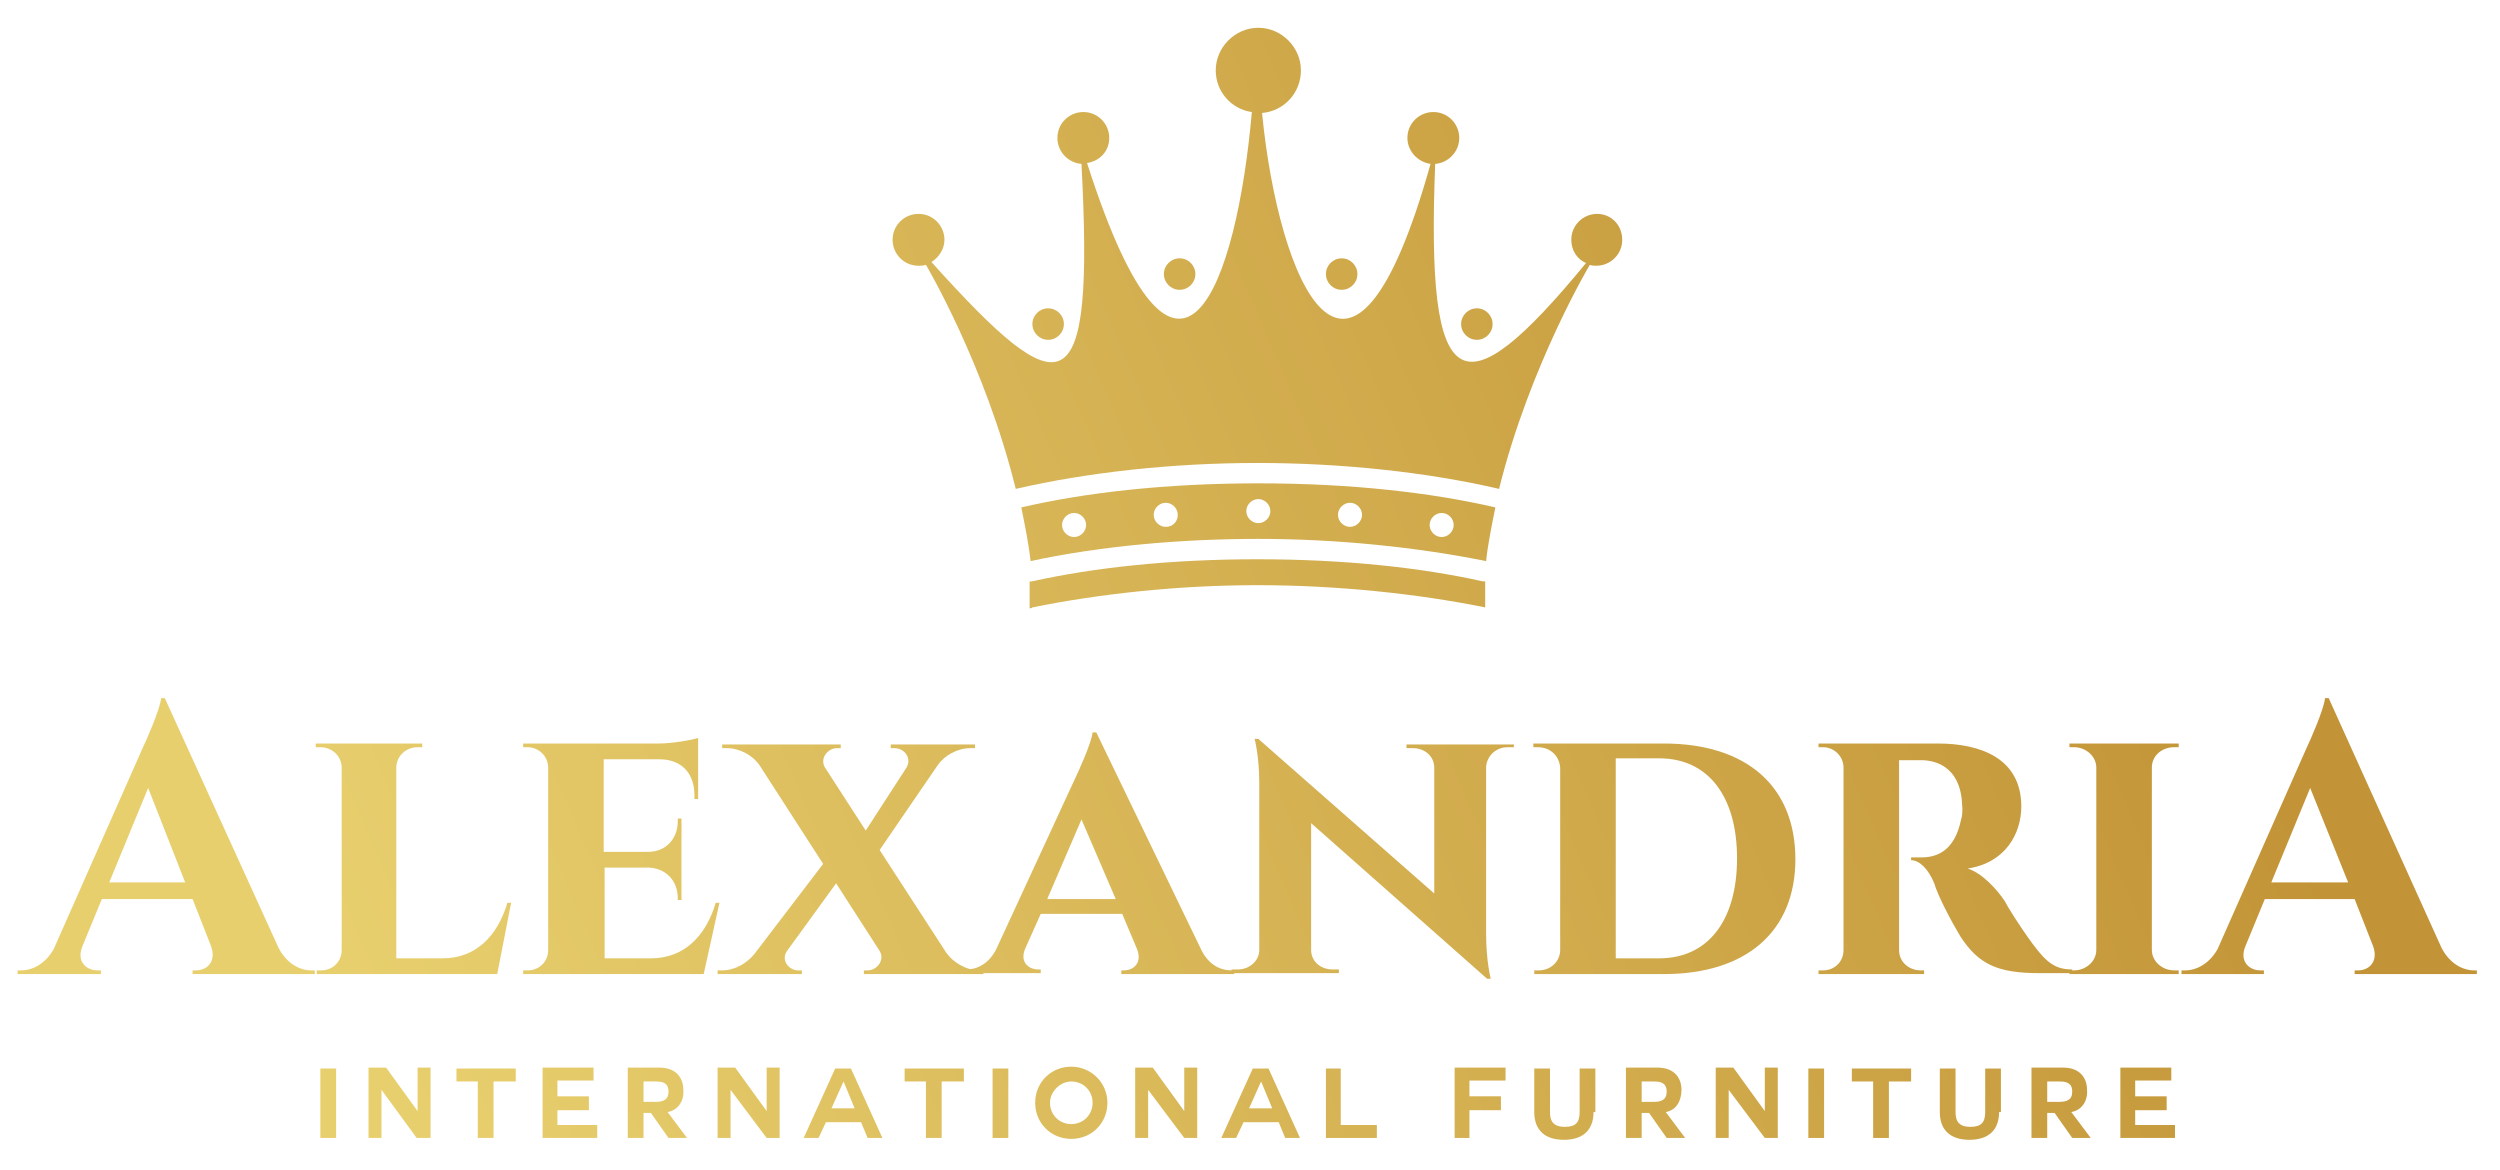 <?xml version="1.0" encoding="utf-8"?>
<!-- Generator: Adobe Illustrator 24.3.0, SVG Export Plug-In . SVG Version: 6.00 Build 0)  -->
<svg version="1.1" id="Layer_1" xmlns="http://www.w3.org/2000/svg" xmlns:xlink="http://www.w3.org/1999/xlink" x="0px" y="0px"
	 viewBox="0 0 270 126.4" style="enable-background:new 0 0 270 126.4;" xml:space="preserve">
<style type="text/css">
	.st0{fill:url(#SVGID_1_);}
	.st1{fill:url(#SVGID_2_);}
	.st2{fill:url(#SVGID_3_);}
	.st3{fill:url(#SVGID_4_);}
	.st4{fill:url(#SVGID_5_);}
	.st5{fill:url(#SVGID_6_);}
	.st6{fill:url(#SVGID_7_);}
	.st7{fill:url(#SVGID_8_);}
	.st8{fill:url(#SVGID_9_);}
	.st9{fill:url(#SVGID_10_);}
	.st10{fill:url(#SVGID_11_);}
	.st11{fill:url(#SVGID_12_);}
	.st12{fill:url(#SVGID_13_);}
	.st13{fill:url(#SVGID_14_);}
	.st14{fill:url(#SVGID_15_);}
	.st15{fill:url(#SVGID_16_);}
	.st16{fill:url(#SVGID_17_);}
	.st17{fill:url(#SVGID_18_);}
	.st18{fill:url(#SVGID_19_);}
	.st19{fill:url(#SVGID_20_);}
	.st20{fill:url(#SVGID_21_);}
	.st21{fill:url(#SVGID_22_);}
	.st22{fill:url(#SVGID_23_);}
	.st23{fill:url(#SVGID_24_);}
	.st24{fill:url(#SVGID_25_);}
	.st25{fill:url(#SVGID_26_);}
	.st26{fill:url(#SVGID_27_);}
	.st27{fill:url(#SVGID_28_);}
	.st28{fill:url(#SVGID_29_);}
	.st29{fill:url(#SVGID_30_);}
	.st30{fill:url(#SVGID_31_);}
	.st31{fill:url(#SVGID_32_);}
	.st32{fill:url(#SVGID_33_);}
	.st33{fill:url(#SVGID_34_);}
	.st34{fill:url(#SVGID_35_);}
	.st35{fill:url(#SVGID_36_);}
	.st36{fill:url(#SVGID_37_);}
	.st37{fill:url(#SVGID_38_);}
	.st38{fill:url(#SVGID_39_);}
</style>
<g id="Background">
</g>
<g id="Circles_on_background">
</g>
<g id="Name">
</g>
<g id="Back_paper">
	<g id="Fill_3_">
	</g>
	<g id="Stroke">
	</g>
</g>
<g id="Resume">
	<g id="Fill_1_">
	</g>
	<g id="Stroke_1_">
	</g>
	<g id="Man">
		<g id="Fill_2_">
		</g>
		<g id="Stroke_2_">
		</g>
	</g>
	<g id="Bars">
	</g>
	<g id="Text">
	</g>
</g>
<g id="Pen">
	<g id="Fill">
	</g>
	<g id="Outlines">
	</g>
</g>
<g>
	<g>
		<linearGradient id="SVGID_1_" gradientUnits="userSpaceOnUse" x1="30.387" y1="88.265" x2="213.972" y2="9.19">
			<stop  offset="0" style="stop-color:#E8CF6E"/>
			<stop  offset="1" style="stop-color:#C29437"/>
		</linearGradient>
		<path class="st0" d="M30.1,102.4c0.9,1.7,2.3,2.4,3.5,2.4H34v0.4H20.8v-0.4h0.4c1.1,0,2.2-0.9,1.6-2.6l-2-5.1H11l-2.1,5.1
			c-0.7,1.7,0.5,2.6,1.6,2.6h0.4v0.4H1.9v-0.4h0.4c1.2,0,2.6-0.7,3.5-2.3l9.6-21.7c0.3-0.6,1.9-4.2,2-5.4h0.4L30.1,102.4z M20,95.3
			L16,85.1l-4.2,10.2H20z"/>
		<linearGradient id="SVGID_2_" gradientUnits="userSpaceOnUse" x1="34.143" y1="96.985" x2="217.728" y2="17.911">
			<stop  offset="0" style="stop-color:#E8CF6E"/>
			<stop  offset="1" style="stop-color:#C29437"/>
		</linearGradient>
		<path class="st1" d="M53.7,105.2H34.2v-0.4h0.5c1.2,0,2.2-0.9,2.2-2.2V82.9c0-1.2-1-2.2-2.3-2.2h-0.5v-0.4h11.5v0.4h-0.5
			c-1.3,0-2.3,1-2.3,2.2v20.6h5c3.5,0,5.9-2.3,7-6h0.4L53.7,105.2z"/>
		<linearGradient id="SVGID_3_" gradientUnits="userSpaceOnUse" x1="37.637" y1="105.099" x2="221.223" y2="26.024">
			<stop  offset="0" style="stop-color:#E8CF6E"/>
			<stop  offset="1" style="stop-color:#C29437"/>
		</linearGradient>
		<path class="st2" d="M76,105.2L76,105.2H56.5v-0.4H57c1.2,0,2.2-0.9,2.2-2.2V82.9c0-1.2-1-2.2-2.2-2.2h-0.5v-0.4h14.6
			c1.6,0,3.7-0.4,4.3-0.6v6.6H75v-0.4c0-2.4-1.4-3.9-3.8-3.9h-6v10H70c1.9,0,3.2-1.4,3.2-3.3v-0.3h0.4v8.8h-0.4V97
			c0-1.8-1.2-3.2-3.1-3.3h-4.8v9.8h5c3.5,0,5.9-2.3,7-6h0.4L76,105.2z"/>
		<linearGradient id="SVGID_4_" gradientUnits="userSpaceOnUse" x1="41.68" y1="114.485" x2="225.265" y2="35.41">
			<stop  offset="0" style="stop-color:#E8CF6E"/>
			<stop  offset="1" style="stop-color:#C29437"/>
		</linearGradient>
		<path class="st3" d="M106.2,104.8v0.4H93.3v-0.4h0.4c1,0,1.9-1.1,1.3-2.1l-4.7-7.3l-5.3,7.3c-0.7,1,0.2,2.1,1.2,2.1h0.4v0.4h-9.1
			v-0.4h0.5c1.4,0,2.7-0.8,3.5-1.8l7.4-9.7l-6.9-10.7c-0.7-1-2.1-1.8-3.5-1.8h-0.5v-0.4h12.8v0.4h-0.4c-1,0-1.9,1.1-1.3,2.1l4.4,6.8
			l4.4-6.8c0.6-1-0.2-2.1-1.3-2.1h-0.4v-0.4h9.1v0.4h-0.5c-1.4,0-2.8,0.8-3.5,1.8l-6.3,9.2l7.2,11.1c0.7,1,2.1,1.9,3.6,1.9H106.2z"
			/>
		<linearGradient id="SVGID_5_" gradientUnits="userSpaceOnUse" x1="46.737" y1="126.226" x2="230.323" y2="47.152">
			<stop  offset="0" style="stop-color:#E8CF6E"/>
			<stop  offset="1" style="stop-color:#C29437"/>
		</linearGradient>
		<path class="st4" d="M129.7,102.5c0.8,1.7,2.1,2.3,3.3,2.3h0.3v0.4h-12.2v-0.4h0.3c1,0,2-0.8,1.4-2.3l-1.6-3.8h-8.8l-1.7,3.8
			c-0.6,1.5,0.5,2.2,1.4,2.2h0.3v0.4h-8.3v-0.4h0.3c1.1,0,2.4-0.6,3.2-2.2l8.5-18.4c0.3-0.6,1.8-3.9,1.9-5h0.4L129.7,102.5z
			 M120.5,97.1l-3.7-8.6l-3.7,8.6H120.5z"/>
		<linearGradient id="SVGID_6_" gradientUnits="userSpaceOnUse" x1="50.455" y1="134.856" x2="234.04" y2="55.782">
			<stop  offset="0" style="stop-color:#E8CF6E"/>
			<stop  offset="1" style="stop-color:#C29437"/>
		</linearGradient>
		<path class="st5" d="M163.5,80.3v0.4h-0.7c-1.2,0-2.2,0.9-2.3,2.1v18.1c0,2.9,0.5,4.8,0.5,4.8h-0.4l-19-16.8v13.7
			c0,1.2,1,2.1,2.3,2.1h0.7v0.4h-11.6v-0.4h0.7c1.2,0,2.3-0.9,2.3-2.1V84.5c0-2.8-0.5-4.7-0.5-4.7l0.4,0l19,16.7V82.9
			c0-1.2-1-2.1-2.3-2.1h-0.7v-0.4H163.5z"/>
		<linearGradient id="SVGID_7_" gradientUnits="userSpaceOnUse" x1="54.622" y1="144.532" x2="238.208" y2="65.458">
			<stop  offset="0" style="stop-color:#E8CF6E"/>
			<stop  offset="1" style="stop-color:#C29437"/>
		</linearGradient>
		<path class="st6" d="M179.7,80.3c8.9,0,14.2,4.6,14.2,12.5c0,7.8-5.3,12.4-14.2,12.4h-14v-0.4h0.5c1.3,0,2.3-1,2.3-2.2V82.9
			c-0.1-1.3-1.1-2.2-2.4-2.2h-0.5v-0.4L179.7,80.3z M174.5,103.5h4.7c5.2,0,8.4-4,8.4-10.8c0-6.8-3.2-10.8-8.4-10.8h-4.7V103.5z"/>
		<linearGradient id="SVGID_8_" gradientUnits="userSpaceOnUse" x1="60.16" y1="157.389" x2="243.745" y2="78.315">
			<stop  offset="0" style="stop-color:#E8CF6E"/>
			<stop  offset="1" style="stop-color:#C29437"/>
		</linearGradient>
		<path class="st7" d="M209.3,80.3c4.6,0,9,1.6,9,6.8c0,2.9-1.7,6.1-5.8,6.7c1.6,0.5,3.2,2.3,4,3.5c0.3,0.6,1.6,2.7,3,4.6
			c1.6,2.2,2.6,2.8,4.3,2.8v0.4h-3.5c-4.5,0-6.6-0.9-8.6-4c-0.9-1.5-2.4-4.3-2.8-5.7c-0.7-1.7-1.7-2.5-2.5-2.5v-0.3h1.1
			c1.7,0,3.6-0.7,4.3-4.1c0.1-0.3,0.2-0.9,0.1-1.7c-0.2-4.1-3-4.7-4.4-4.7c-1.1,0-1.9,0-2.4,0v20.5c0,1.4,1.2,2.2,2.3,2.2h0.4v0.4
			h-11.4v-0.4h0.5c1.2,0,2.2-0.9,2.2-2.2V82.9c0-1.2-1-2.2-2.2-2.2h-0.5v-0.4L209.3,80.3z"/>
		<linearGradient id="SVGID_9_" gradientUnits="userSpaceOnUse" x1="63.162" y1="164.359" x2="246.748" y2="85.285">
			<stop  offset="0" style="stop-color:#E8CF6E"/>
			<stop  offset="1" style="stop-color:#C29437"/>
		</linearGradient>
		<path class="st8" d="M223.5,105.2v-0.4h0.5c1.3,0,2.4-1,2.4-2.2V82.9c0-1.2-1.1-2.2-2.4-2.2h-0.5v-0.4h11.8v0.4h-0.5
			c-1.3,0-2.4,0.9-2.4,2.2v19.7c0,1.2,1.1,2.2,2.4,2.2h0.5v0.4H223.5z"/>
		<linearGradient id="SVGID_10_" gradientUnits="userSpaceOnUse" x1="66.936" y1="173.121" x2="250.521" y2="94.046">
			<stop  offset="0" style="stop-color:#E8CF6E"/>
			<stop  offset="1" style="stop-color:#C29437"/>
		</linearGradient>
		<path class="st9" d="M263.7,102.4c0.9,1.7,2.3,2.4,3.5,2.4h0.3v0.4h-13.2v-0.4h0.4c1.1,0,2.2-0.9,1.6-2.6l-2-5.1h-9.7l-2.1,5.1
			c-0.7,1.7,0.5,2.6,1.6,2.6h0.4v0.4h-8.9v-0.4h0.4c1.2,0,2.6-0.7,3.5-2.3l9.6-21.7c0.3-0.6,1.9-4.2,2-5.4h0.4L263.7,102.4z
			 M253.6,95.3l-4.1-10.2l-4.2,10.2H253.6z"/>
	</g>
	<g>
		<linearGradient id="SVGID_11_" gradientUnits="userSpaceOnUse" x1="42.404" y1="116.166" x2="225.99" y2="37.092">
			<stop  offset="0" style="stop-color:#E8CF6E"/>
			<stop  offset="1" style="stop-color:#C29437"/>
		</linearGradient>
		<path class="st10" d="M34.6,115.4h1.7v7.5h-1.7V115.4z"/>
		<linearGradient id="SVGID_12_" gradientUnits="userSpaceOnUse" x1="43.591" y1="118.922" x2="227.177" y2="39.847">
			<stop  offset="0" style="stop-color:#E8CF6E"/>
			<stop  offset="1" style="stop-color:#C29437"/>
		</linearGradient>
		<path class="st11" d="M41.2,117.7v5.2h-1.4v-7.6h1.9l3.4,4.7v-4.7h1.4v7.6H45L41.2,117.7z"/>
		<linearGradient id="SVGID_13_" gradientUnits="userSpaceOnUse" x1="44.895" y1="121.948" x2="228.48" y2="42.873">
			<stop  offset="0" style="stop-color:#E8CF6E"/>
			<stop  offset="1" style="stop-color:#C29437"/>
		</linearGradient>
		<path class="st12" d="M51.7,116.8h-2.4v-1.4h6.4v1.4h-2.4v6.1h-1.7V116.8z"/>
		<linearGradient id="SVGID_14_" gradientUnits="userSpaceOnUse" x1="46.484" y1="125.638" x2="230.07" y2="46.564">
			<stop  offset="0" style="stop-color:#E8CF6E"/>
			<stop  offset="1" style="stop-color:#C29437"/>
		</linearGradient>
		<path class="st13" d="M60.2,121.5h4.3v1.4h-5.9v-7.6h5.5v1.4h-3.9v1.7h3.4v1.5h-3.4V121.5z"/>
		<linearGradient id="SVGID_15_" gradientUnits="userSpaceOnUse" x1="47.974" y1="129.096" x2="231.559" y2="50.022">
			<stop  offset="0" style="stop-color:#E8CF6E"/>
			<stop  offset="1" style="stop-color:#C29437"/>
		</linearGradient>
		<path class="st14" d="M72.1,120.1l2.1,2.8h-2l-1.9-2.7h-0.8v2.7h-1.7v-7.6h3.4c1.9,0,2.6,1.2,2.6,2.4
			C73.9,118.8,73.3,119.9,72.1,120.1L72.1,120.1z M69.5,116.7v2.3h1.3c0.8,0,1.4-0.2,1.4-1.1c0-1-0.7-1.1-1.4-1.1H69.5z"/>
		<linearGradient id="SVGID_16_" gradientUnits="userSpaceOnUse" x1="49.493" y1="132.624" x2="233.078" y2="53.55">
			<stop  offset="0" style="stop-color:#E8CF6E"/>
			<stop  offset="1" style="stop-color:#C29437"/>
		</linearGradient>
		<path class="st15" d="M78.9,117.7v5.2h-1.4v-7.6h1.9l3.4,4.7v-4.7h1.4v7.6h-1.4L78.9,117.7z"/>
		<linearGradient id="SVGID_17_" gradientUnits="userSpaceOnUse" x1="51.373" y1="136.988" x2="234.958" y2="57.914">
			<stop  offset="0" style="stop-color:#E8CF6E"/>
			<stop  offset="1" style="stop-color:#C29437"/>
		</linearGradient>
		<path class="st16" d="M86.8,122.9l3.4-7.5h1.7l3.4,7.5h-1.6l-0.7-1.7h-3.8l-0.8,1.7H86.8z M91.1,116.8l-1.3,2.9h2.5L91.1,116.8
			L91.1,116.8z"/>
		<linearGradient id="SVGID_18_" gradientUnits="userSpaceOnUse" x1="52.463" y1="139.519" x2="236.048" y2="60.444">
			<stop  offset="0" style="stop-color:#E8CF6E"/>
			<stop  offset="1" style="stop-color:#C29437"/>
		</linearGradient>
		<path class="st17" d="M100.1,116.8h-2.4v-1.4h6.4v1.4h-2.4v6.1h-1.7V116.8z"/>
		<linearGradient id="SVGID_19_" gradientUnits="userSpaceOnUse" x1="53.761" y1="142.534" x2="237.347" y2="63.459">
			<stop  offset="0" style="stop-color:#E8CF6E"/>
			<stop  offset="1" style="stop-color:#C29437"/>
		</linearGradient>
		<path class="st18" d="M107.2,115.4h1.7v7.5h-1.7V115.4z"/>
		<linearGradient id="SVGID_20_" gradientUnits="userSpaceOnUse" x1="54.951" y1="145.296" x2="238.536" y2="66.221">
			<stop  offset="0" style="stop-color:#E8CF6E"/>
			<stop  offset="1" style="stop-color:#C29437"/>
		</linearGradient>
		<path class="st19" d="M115.7,123c-2.2,0-3.9-1.7-3.9-3.9c0-2.2,1.7-3.9,3.9-3.9c2.1,0,3.9,1.7,3.9,3.9
			C119.6,121.3,117.9,123,115.7,123z M113.4,119.1c0,1.3,1,2.3,2.3,2.3c1.3,0,2.3-1,2.3-2.3c0-1.3-1-2.3-2.3-2.3
			C114.5,116.8,113.4,117.9,113.4,119.1z"/>
		<linearGradient id="SVGID_21_" gradientUnits="userSpaceOnUse" x1="56.557" y1="149.024" x2="240.142" y2="69.949">
			<stop  offset="0" style="stop-color:#E8CF6E"/>
			<stop  offset="1" style="stop-color:#C29437"/>
		</linearGradient>
		<path class="st20" d="M124,117.7v5.2h-1.4v-7.6h1.9l3.4,4.7v-4.7h1.4v7.6h-1.4L124,117.7z"/>
		<linearGradient id="SVGID_22_" gradientUnits="userSpaceOnUse" x1="58.437" y1="153.388" x2="242.022" y2="74.314">
			<stop  offset="0" style="stop-color:#E8CF6E"/>
			<stop  offset="1" style="stop-color:#C29437"/>
		</linearGradient>
		<path class="st21" d="M131.9,122.9l3.4-7.5h1.7l3.4,7.5h-1.6l-0.7-1.7h-3.8l-0.8,1.7H131.9z M136.2,116.8l-1.3,2.9h2.5
			L136.2,116.8L136.2,116.8z"/>
		<linearGradient id="SVGID_23_" gradientUnits="userSpaceOnUse" x1="59.673" y1="156.259" x2="243.258" y2="77.184">
			<stop  offset="0" style="stop-color:#E8CF6E"/>
			<stop  offset="1" style="stop-color:#C29437"/>
		</linearGradient>
		<path class="st22" d="M143.2,122.9v-7.5h1.6v6.1h3.9v1.4H143.2z"/>
		<linearGradient id="SVGID_24_" gradientUnits="userSpaceOnUse" x1="61.561" y1="160.643" x2="245.147" y2="81.568">
			<stop  offset="0" style="stop-color:#E8CF6E"/>
			<stop  offset="1" style="stop-color:#C29437"/>
		</linearGradient>
		<path class="st23" d="M158.7,121.5v1.4h-1.6v-7.6h5.5v1.4h-3.9v1.7h3.4v1.5h-3.4V121.5z"/>
		<linearGradient id="SVGID_25_" gradientUnits="userSpaceOnUse" x1="63.138" y1="164.303" x2="246.723" y2="85.229">
			<stop  offset="0" style="stop-color:#E8CF6E"/>
			<stop  offset="1" style="stop-color:#C29437"/>
		</linearGradient>
		<path class="st24" d="M172.1,120.1c0,2-1.2,3-3.2,3c-2,0-3.2-1-3.2-3v-4.7h1.7v4.7c0,0.8,0.2,1.6,1.6,1.6c1.2,0,1.6-0.5,1.6-1.6
			v-4.7h1.7V120.1z"/>
		<linearGradient id="SVGID_26_" gradientUnits="userSpaceOnUse" x1="64.842" y1="168.258" x2="248.427" y2="89.184">
			<stop  offset="0" style="stop-color:#E8CF6E"/>
			<stop  offset="1" style="stop-color:#C29437"/>
		</linearGradient>
		<path class="st25" d="M179.9,120.1l2.1,2.8h-2l-1.9-2.7h-0.8v2.7h-1.7v-7.6h3.4c1.9,0,2.6,1.2,2.6,2.4
			C181.6,118.8,181.1,119.9,179.9,120.1L179.9,120.1z M177.3,116.7v2.3h1.3c0.8,0,1.4-0.2,1.4-1.1c0-1-0.7-1.1-1.4-1.1H177.3z"/>
		<linearGradient id="SVGID_27_" gradientUnits="userSpaceOnUse" x1="66.361" y1="171.786" x2="249.946" y2="92.712">
			<stop  offset="0" style="stop-color:#E8CF6E"/>
			<stop  offset="1" style="stop-color:#C29437"/>
		</linearGradient>
		<path class="st26" d="M186.7,117.7v5.2h-1.4v-7.6h1.9l3.4,4.7v-4.7h1.4v7.6h-1.4L186.7,117.7z"/>
		<linearGradient id="SVGID_28_" gradientUnits="userSpaceOnUse" x1="67.551" y1="174.548" x2="251.136" y2="95.474">
			<stop  offset="0" style="stop-color:#E8CF6E"/>
			<stop  offset="1" style="stop-color:#C29437"/>
		</linearGradient>
		<path class="st27" d="M195.3,115.4h1.7v7.5h-1.7V115.4z"/>
		<linearGradient id="SVGID_29_" gradientUnits="userSpaceOnUse" x1="68.472" y1="176.687" x2="252.057" y2="97.612">
			<stop  offset="0" style="stop-color:#E8CF6E"/>
			<stop  offset="1" style="stop-color:#C29437"/>
		</linearGradient>
		<path class="st28" d="M202.4,116.8H200v-1.4h6.4v1.4H204v6.1h-1.7V116.8z"/>
		<linearGradient id="SVGID_30_" gradientUnits="userSpaceOnUse" x1="69.995" y1="180.222" x2="253.58" y2="101.148">
			<stop  offset="0" style="stop-color:#E8CF6E"/>
			<stop  offset="1" style="stop-color:#C29437"/>
		</linearGradient>
		<path class="st29" d="M215.9,120.1c0,2-1.2,3-3.2,3c-2,0-3.2-1-3.2-3v-4.7h1.7v4.7c0,0.8,0.2,1.6,1.6,1.6c1.2,0,1.6-0.5,1.6-1.6
			v-4.7h1.7V120.1z"/>
		<linearGradient id="SVGID_31_" gradientUnits="userSpaceOnUse" x1="71.698" y1="184.178" x2="255.284" y2="105.104">
			<stop  offset="0" style="stop-color:#E8CF6E"/>
			<stop  offset="1" style="stop-color:#C29437"/>
		</linearGradient>
		<path class="st30" d="M223.7,120.1l2.1,2.8h-2l-1.9-2.7h-0.8v2.7h-1.7v-7.6h3.4c1.9,0,2.6,1.2,2.6,2.4
			C225.5,118.8,224.9,119.9,223.7,120.1L223.7,120.1z M221.1,116.7v2.3h1.3c0.8,0,1.4-0.2,1.4-1.1c0-1-0.7-1.1-1.4-1.1H221.1z"/>
		<linearGradient id="SVGID_32_" gradientUnits="userSpaceOnUse" x1="73.142" y1="187.529" x2="256.727" y2="108.454">
			<stop  offset="0" style="stop-color:#E8CF6E"/>
			<stop  offset="1" style="stop-color:#C29437"/>
		</linearGradient>
		<path class="st31" d="M230.6,121.5h4.3v1.4H229v-7.6h5.5v1.4h-3.9v1.7h3.4v1.5h-3.4V121.5z"/>
	</g>
	<linearGradient id="SVGID_33_" gradientUnits="userSpaceOnUse" x1="23.981" y1="73.394" x2="207.567" y2="-5.68">
		<stop  offset="0" style="stop-color:#E8CF6E"/>
		<stop  offset="1" style="stop-color:#C29437"/>
	</linearGradient>
	<circle class="st32" cx="113.2" cy="35" r="1.7"/>
	<linearGradient id="SVGID_34_" gradientUnits="userSpaceOnUse" x1="31.239" y1="90.244" x2="214.824" y2="11.17">
		<stop  offset="0" style="stop-color:#E8CF6E"/>
		<stop  offset="1" style="stop-color:#C29437"/>
	</linearGradient>
	<circle class="st33" cx="159.5" cy="35" r="1.7"/>
	<linearGradient id="SVGID_35_" gradientUnits="userSpaceOnUse" x1="24.237" y1="73.987" x2="207.822" y2="-5.088">
		<stop  offset="0" style="stop-color:#E8CF6E"/>
		<stop  offset="1" style="stop-color:#C29437"/>
	</linearGradient>
	<circle class="st34" cx="127.4" cy="29.6" r="1.7"/>
	<linearGradient id="SVGID_36_" gradientUnits="userSpaceOnUse" x1="26.983" y1="80.364" x2="210.569" y2="1.29">
		<stop  offset="0" style="stop-color:#E8CF6E"/>
		<stop  offset="1" style="stop-color:#C29437"/>
	</linearGradient>
	<circle class="st35" cx="144.9" cy="29.6" r="1.7"/>
	<linearGradient id="SVGID_37_" gradientUnits="userSpaceOnUse" x1="26.913" y1="80.201" x2="210.499" y2="1.127">
		<stop  offset="0" style="stop-color:#E8CF6E"/>
		<stop  offset="1" style="stop-color:#C29437"/>
	</linearGradient>
	<path class="st36" d="M172.5,23.1c-1.5,0-2.8,1.2-2.8,2.8c0,1.1,0.6,2.1,1.6,2.5C157.8,44.8,154,43.1,155,17.7
		c1.4-0.1,2.6-1.3,2.6-2.8c0-1.5-1.2-2.8-2.8-2.8c-1.5,0-2.8,1.2-2.8,2.8c0,1.4,1.1,2.6,2.5,2.8c-8.7,31-16.4,12.8-18.2-5.5
		c2.4-0.2,4.2-2.2,4.2-4.6c0-2.5-2.1-4.6-4.6-4.6c-2.5,0-4.6,2.1-4.6,4.6c0,2.3,1.7,4.2,3.9,4.5c-1.6,18.3-7.8,36.7-17.8,5.5
		c1.4-0.2,2.4-1.3,2.4-2.7c0-1.5-1.2-2.8-2.8-2.8c-1.5,0-2.8,1.2-2.8,2.8c0,1.5,1.2,2.7,2.6,2.8c1.4,26.4-1.9,26.5-16.2,10.6
		c0.8-0.5,1.4-1.4,1.4-2.4c0-1.5-1.2-2.8-2.8-2.8c-1.5,0-2.8,1.2-2.8,2.8c0,1.5,1.2,2.8,2.8,2.8c0.3,0,0.5,0,0.8-0.1
		c0,0,6.4,10.8,9.7,24.2c7.8-1.8,17-2.8,26.1-2.8c9.1,0,18.4,1,26.1,2.8c3.3-13.3,9.8-24.2,9.8-24.2c0.2,0.1,0.5,0.1,0.7,0.1
		c1.5,0,2.8-1.2,2.8-2.8C175.2,24.3,174,23.1,172.5,23.1z"/>
	<linearGradient id="SVGID_38_" gradientUnits="userSpaceOnUse" x1="35.709" y1="100.623" x2="219.295" y2="21.548">
		<stop  offset="0" style="stop-color:#E8CF6E"/>
		<stop  offset="1" style="stop-color:#C29437"/>
	</linearGradient>
	<path class="st37" d="M135.9,52.2c-10,0-18.7,1-25.6,2.6c0.4,2,0.8,3.9,1,5.8c7.4-1.6,16.1-2.4,24.6-2.4c8.5,0,17.2,0.9,24.6,2.4
		c0.2-1.9,0.6-3.8,1-5.8C154.6,53.2,145.9,52.2,135.9,52.2z M116,58c-0.7,0-1.3-0.6-1.3-1.3c0-0.7,0.6-1.3,1.3-1.3
		c0.7,0,1.3,0.6,1.3,1.3C117.3,57.4,116.7,58,116,58z M125.9,56.9c-0.7,0-1.3-0.6-1.3-1.3s0.6-1.3,1.3-1.3c0.7,0,1.3,0.6,1.3,1.3
		S126.7,56.9,125.9,56.9z M135.9,56.5c-0.7,0-1.3-0.6-1.3-1.3c0-0.7,0.6-1.3,1.3-1.3c0.7,0,1.3,0.6,1.3,1.3
		C137.2,55.9,136.6,56.5,135.9,56.5z M145.8,56.9c-0.7,0-1.3-0.6-1.3-1.3s0.6-1.3,1.3-1.3c0.7,0,1.3,0.6,1.3,1.3
		S146.5,56.9,145.8,56.9z M155.7,58c-0.7,0-1.3-0.6-1.3-1.3c0-0.7,0.6-1.3,1.3-1.3c0.7,0,1.3,0.6,1.3,1.3
		C157,57.4,156.4,58,155.7,58z"/>
	<linearGradient id="SVGID_39_" gradientUnits="userSpaceOnUse" x1="38.178" y1="106.353" x2="221.763" y2="27.279">
		<stop  offset="0" style="stop-color:#E8CF6E"/>
		<stop  offset="1" style="stop-color:#C29437"/>
	</linearGradient>
	<path class="st38" d="M160.2,62.8c-6.7-1.5-15-2.4-24.4-2.4c-9.4,0-17.7,0.9-24.4,2.4c-0.1,0-0.2,0-0.2,0v2.9c0.1,0,0.2,0,0.3-0.1
		c7.4-1.5,15.9-2.4,24.3-2.4c8.5,0,17.2,0.9,24.6,2.4v-2.9C160.4,62.8,160.3,62.8,160.2,62.8z"/>
</g>
</svg>
